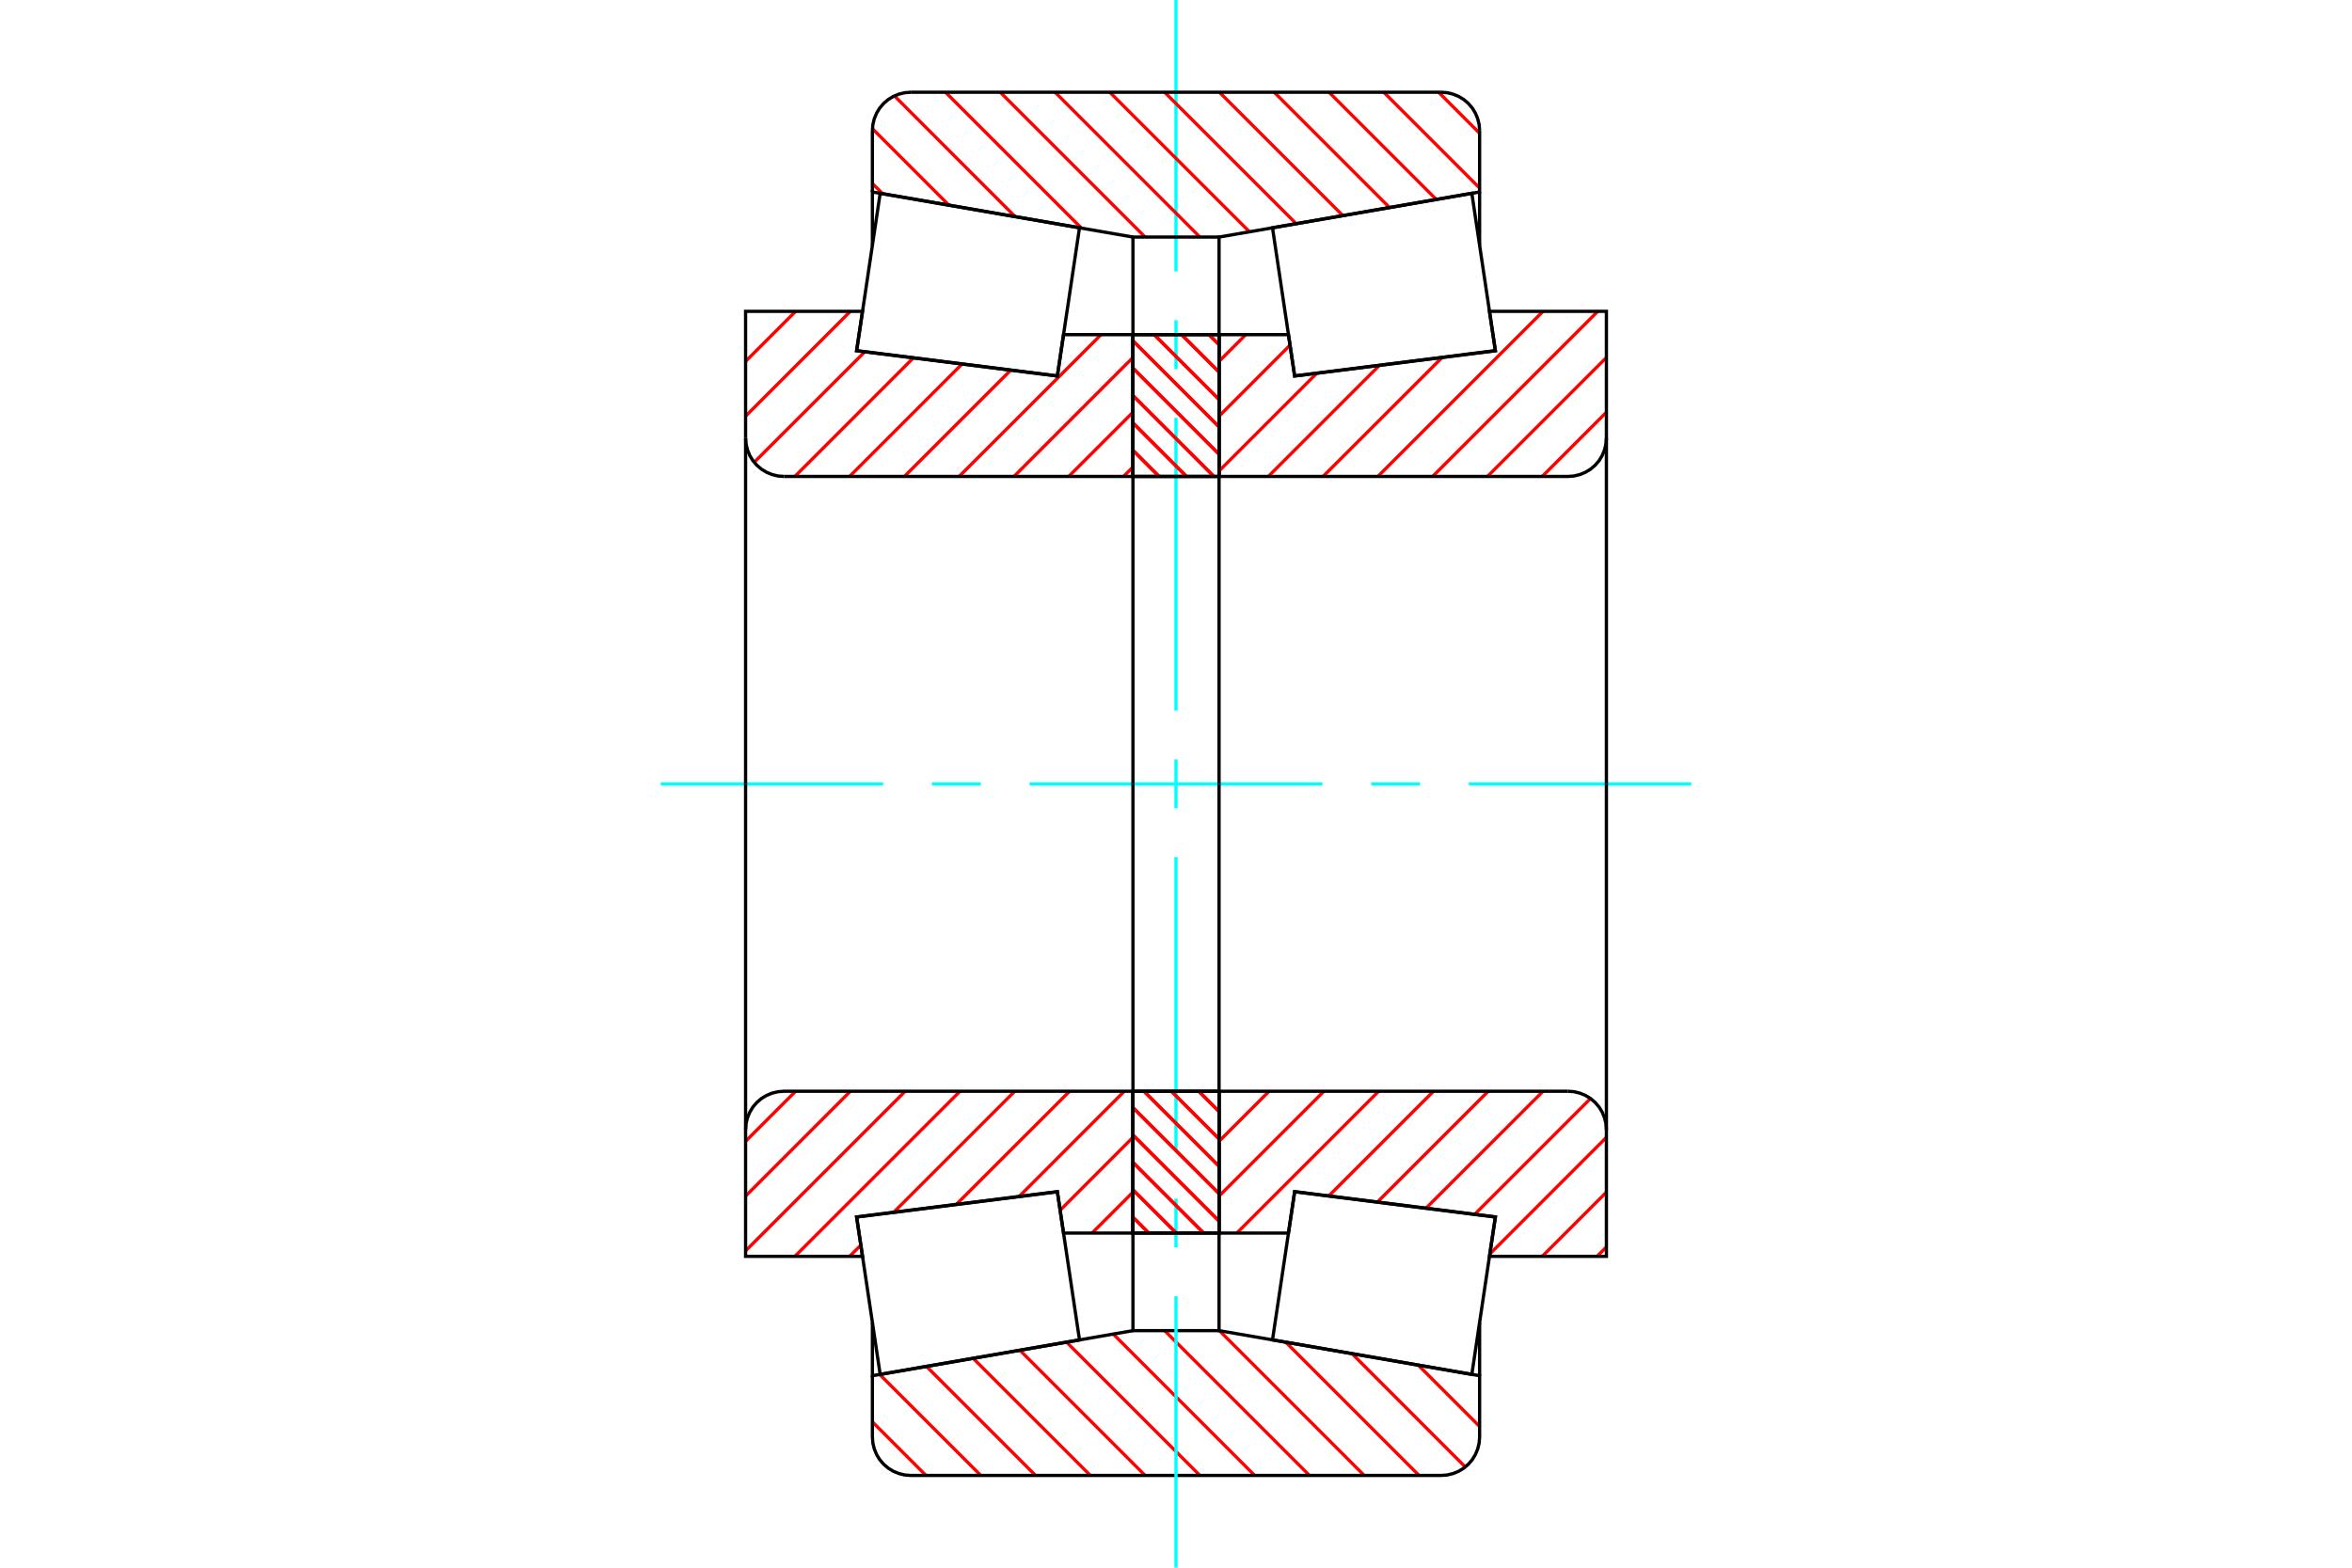 <?xml version="1.0" standalone="no"?>
<!DOCTYPE svg PUBLIC "-//W3C//DTD SVG 1.1//EN"
	"http://www.w3.org/Graphics/SVG/1.1/DTD/svg11.dtd">
<svg xmlns="http://www.w3.org/2000/svg" height="100%" width="100%" viewBox="0 0 36000 24000">
	<rect x="-1800" y="-1200" width="39600" height="26400" style="fill:#FFF"/>
	<g style="fill:none; fill-rule:evenodd" transform="matrix(1 0 0 1 0 0)">
		<g style="fill:none; stroke:#000; stroke-width:50; shape-rendering:geometricPrecision">
		</g>
		<g style="fill:none; stroke:#F00; stroke-width:50; shape-rendering:geometricPrecision">
			<line x1="21708" y1="20899" x2="22647" y2="21838"/>
			<line x1="20694" y1="20723" x2="22428" y2="22458"/>
			<line x1="19680" y1="20548" x2="21720" y2="22588"/>
			<line x1="18666" y1="20373" x2="20881" y2="22588"/>
			<line x1="17826" y1="20371" x2="20043" y2="22588"/>
			<line x1="17040" y1="20424" x2="19204" y2="22588"/>
			<line x1="16325" y1="20547" x2="18366" y2="22588"/>
			<line x1="15610" y1="20671" x2="17527" y2="22588"/>
			<line x1="14895" y1="20795" x2="16689" y2="22588"/>
			<line x1="14180" y1="20918" x2="15850" y2="22588"/>
			<line x1="13465" y1="21042" x2="15012" y2="22588"/>
			<line x1="13353" y1="21768" x2="14173" y2="22588"/>
		</g>
		<g style="fill:none; stroke:#000; stroke-width:50; shape-rendering:geometricPrecision">
			<polyline points="18000,20371 17769,20371 17341,20371 17341,18877"/>
			<polyline points="17341,20371 13353,21061 13353,20246"/>
			<polyline points="13353,21061 13353,22000 13360,22092 13382,22182 13417,22267 13465,22346 13525,22416 13595,22476 13674,22524 13759,22559 13849,22581 13941,22588 18000,22588 22059,22588 22151,22581 22241,22559 22326,22524 22405,22476 22475,22416 22535,22346 22583,22267 22618,22182 22640,22092 22647,22000 22647,21061 18659,20371 18659,18877"/>
			<line x1="18659" y1="20371" x2="18000" y2="20371"/>
			<line x1="22647" y1="21061" x2="22647" y2="20246"/>
		</g>
		<g style="fill:none; stroke:#0FF; stroke-width:50; shape-rendering:geometricPrecision">
			<line x1="10113" y1="12000" x2="13518" y2="12000"/>
			<line x1="14265" y1="12000" x2="15012" y2="12000"/>
			<line x1="15759" y1="12000" x2="20241" y2="12000"/>
			<line x1="20988" y1="12000" x2="21735" y2="12000"/>
			<line x1="22482" y1="12000" x2="25887" y2="12000"/>
			<line x1="18000" y1="24000" x2="18000" y2="19844"/>
			<line x1="18000" y1="19097" x2="18000" y2="18350"/>
			<line x1="18000" y1="17603" x2="18000" y2="13121"/>
			<line x1="18000" y1="12374" x2="18000" y2="11626"/>
			<line x1="18000" y1="10879" x2="18000" y2="6397"/>
			<line x1="18000" y1="5650" x2="18000" y2="4903"/>
			<line x1="18000" y1="4156" x2="18000" y2="0"/>
		</g>
		<g style="fill:none; stroke:#F00; stroke-width:50; shape-rendering:geometricPrecision">
			<line x1="22019" y1="1412" x2="22647" y2="2040"/>
			<line x1="21180" y1="1412" x2="22647" y2="2879"/>
			<line x1="20342" y1="1412" x2="21983" y2="3053"/>
			<line x1="19503" y1="1412" x2="21268" y2="3177"/>
			<line x1="18665" y1="1412" x2="20554" y2="3301"/>
			<line x1="17826" y1="1412" x2="19839" y2="3424"/>
			<line x1="16987" y1="1412" x2="19124" y2="3548"/>
			<line x1="16149" y1="1412" x2="18366" y2="3629"/>
			<line x1="15310" y1="1412" x2="17527" y2="3629"/>
			<line x1="14472" y1="1412" x2="16552" y2="3492"/>
			<line x1="13690" y1="1468" x2="15538" y2="3317"/>
			<line x1="13354" y1="1971" x2="14524" y2="3141"/>
			<line x1="13353" y1="2809" x2="13510" y2="2966"/>
		</g>
		<g style="fill:none; stroke:#000; stroke-width:50; shape-rendering:geometricPrecision">
			<polyline points="18000,3629 17341,3629 17341,5123"/>
			<polyline points="17341,3629 13353,2939 13353,3754"/>
			<line x1="13353" y1="2939" x2="13353" y2="2000"/>
			<polyline points="13941,1412 13849,1419 13759,1441 13674,1476 13595,1524 13525,1584 13465,1654 13417,1733 13382,1818 13360,1908 13353,2000"/>
			<polyline points="13941,1412 18000,1412 22059,1412"/>
			<polyline points="22647,2000 22640,1908 22618,1818 22583,1733 22535,1654 22475,1584 22405,1524 22326,1476 22241,1441 22151,1419 22059,1412"/>
			<polyline points="22647,2000 22647,2939 18659,3629 18659,5123"/>
			<line x1="18659" y1="3629" x2="18000" y2="3629"/>
			<line x1="22647" y1="2939" x2="22647" y2="3754"/>
		</g>
		<g style="fill:none; stroke:#F00; stroke-width:50; shape-rendering:geometricPrecision">
			<line x1="17341" y1="18251" x2="16715" y2="18877"/>
			<line x1="17341" y1="17412" x2="16227" y2="18527"/>
			<line x1="17209" y1="16706" x2="15599" y2="18317"/>
			<line x1="16371" y1="16706" x2="14639" y2="18437"/>
			<line x1="15532" y1="16706" x2="13680" y2="18558"/>
			<line x1="13176" y1="19062" x2="13004" y2="19234"/>
			<line x1="14694" y1="16706" x2="12166" y2="19234"/>
			<line x1="13855" y1="16706" x2="11412" y2="19149"/>
			<line x1="13016" y1="16706" x2="11412" y2="18311"/>
			<line x1="12178" y1="16706" x2="11412" y2="17472"/>
		</g>
		<g style="fill:none; stroke:#000; stroke-width:50; shape-rendering:geometricPrecision">
			<line x1="17341" y1="12000" x2="17341" y2="16706"/>
			<polyline points="17341,18877 17341,16706 12000,16706 11908,16713 11818,16735 11733,16770 11654,16818 11584,16878 11524,16948 11476,17027 11441,17112 11419,17202 11412,17294 11412,19234 13202,19234 13111,18630 16184,18243 16279,18877 17341,18877"/>
			<line x1="11412" y1="12000" x2="11412" y2="17294"/>
		</g>
		<g style="fill:none; stroke:#F00; stroke-width:50; shape-rendering:geometricPrecision">
			<line x1="17341" y1="7150" x2="17197" y2="7294"/>
			<line x1="17341" y1="6311" x2="16358" y2="7294"/>
			<line x1="17341" y1="5473" x2="15520" y2="7294"/>
			<line x1="16853" y1="5123" x2="14681" y2="7294"/>
			<line x1="15470" y1="5667" x2="13843" y2="7294"/>
			<line x1="14725" y1="5573" x2="13004" y2="7294"/>
			<line x1="13980" y1="5479" x2="12166" y2="7294"/>
			<line x1="13236" y1="5386" x2="11544" y2="7077"/>
			<line x1="13016" y1="4766" x2="11412" y2="6371"/>
			<line x1="12178" y1="4766" x2="11412" y2="5532"/>
		</g>
		<g style="fill:none; stroke:#000; stroke-width:50; shape-rendering:geometricPrecision">
			<line x1="17341" y1="12000" x2="17341" y2="7294"/>
			<polyline points="17341,5123 17341,7294 12000,7294"/>
			<polyline points="11412,6706 11419,6798 11441,6888 11476,6973 11524,7052 11584,7122 11654,7182 11733,7230 11818,7265 11908,7287 12000,7294"/>
			<polyline points="11412,6706 11412,4766 13202,4766 13111,5370 16184,5757 16279,5123 17341,5123"/>
			<line x1="11412" y1="12000" x2="11412" y2="6706"/>
		</g>
		<g style="fill:none; stroke:#F00; stroke-width:50; shape-rendering:geometricPrecision">
			<line x1="18505" y1="5123" x2="18659" y2="5277"/>
			<line x1="18085" y1="5123" x2="18659" y2="5696"/>
			<line x1="17666" y1="5123" x2="18659" y2="6116"/>
			<line x1="17341" y1="5217" x2="18659" y2="6535"/>
			<line x1="17341" y1="5636" x2="18659" y2="6954"/>
			<line x1="17341" y1="6056" x2="18580" y2="7294"/>
			<line x1="17341" y1="6475" x2="18160" y2="7294"/>
			<line x1="17341" y1="6894" x2="17741" y2="7294"/>
			<line x1="18348" y1="16706" x2="18659" y2="17017"/>
			<line x1="17929" y1="16706" x2="18659" y2="17436"/>
			<line x1="17509" y1="16706" x2="18659" y2="17855"/>
			<line x1="17341" y1="16957" x2="18659" y2="18274"/>
			<line x1="17341" y1="17376" x2="18659" y2="18694"/>
			<line x1="17341" y1="17795" x2="18423" y2="18877"/>
			<line x1="17341" y1="18215" x2="18004" y2="18877"/>
			<line x1="17341" y1="18634" x2="17584" y2="18877"/>
		</g>
		<g style="fill:none; stroke:#000; stroke-width:50; shape-rendering:geometricPrecision">
			<polyline points="18659,16706 18659,18877 17341,18877 17341,16706 18659,16706"/>
			<polyline points="18659,7294 17341,7294 17341,5123 18659,5123 18659,7294"/>
		</g>
		<g style="fill:none; stroke:#F00; stroke-width:50; shape-rendering:geometricPrecision">
			<line x1="18505" y1="5123" x2="18659" y2="5277"/>
			<line x1="18085" y1="5123" x2="18659" y2="5696"/>
			<line x1="17666" y1="5123" x2="18659" y2="6116"/>
			<line x1="17341" y1="5217" x2="18659" y2="6535"/>
			<line x1="17341" y1="5636" x2="18659" y2="6954"/>
			<line x1="17341" y1="6056" x2="18580" y2="7294"/>
			<line x1="17341" y1="6475" x2="18160" y2="7294"/>
			<line x1="17341" y1="6894" x2="17741" y2="7294"/>
			<line x1="18348" y1="16706" x2="18659" y2="17017"/>
			<line x1="17929" y1="16706" x2="18659" y2="17436"/>
			<line x1="17509" y1="16706" x2="18659" y2="17855"/>
			<line x1="17341" y1="16957" x2="18659" y2="18274"/>
			<line x1="17341" y1="17376" x2="18659" y2="18694"/>
			<line x1="17341" y1="17795" x2="18423" y2="18877"/>
			<line x1="17341" y1="18215" x2="18004" y2="18877"/>
			<line x1="17341" y1="18634" x2="17584" y2="18877"/>
		</g>
		<g style="fill:none; stroke:#000; stroke-width:50; shape-rendering:geometricPrecision">
			<polyline points="17341,7294 17341,5123 18659,5123 18659,7294 17341,7294"/>
			<polyline points="17341,16706 18659,16706 18659,18877 17341,18877 17341,16706"/>
		</g>
		<g style="fill:none; stroke:#F00; stroke-width:50; shape-rendering:geometricPrecision">
			<line x1="24588" y1="19090" x2="24444" y2="19234"/>
			<line x1="24588" y1="18251" x2="23605" y2="19234"/>
			<line x1="24588" y1="17412" x2="22804" y2="19197"/>
			<line x1="24345" y1="16817" x2="22572" y2="18590"/>
			<line x1="23618" y1="16706" x2="21827" y2="18496"/>
			<line x1="22779" y1="16706" x2="21083" y2="18402"/>
			<line x1="21941" y1="16706" x2="20338" y2="18309"/>
			<line x1="21102" y1="16706" x2="18931" y2="18877"/>
			<line x1="20264" y1="16706" x2="18659" y2="18311"/>
			<line x1="19425" y1="16706" x2="18659" y2="17472"/>
		</g>
		<g style="fill:none; stroke:#000; stroke-width:50; shape-rendering:geometricPrecision">
			<line x1="18659" y1="12000" x2="18659" y2="16706"/>
			<polyline points="18659,18877 18659,16706 24000,16706"/>
			<polyline points="24588,17294 24581,17202 24559,17112 24524,17027 24476,16948 24416,16878 24346,16818 24267,16770 24182,16735 24092,16713 24000,16706"/>
			<polyline points="24588,17294 24588,19234 22798,19234 22889,18630 19816,18243 19721,18877 18659,18877"/>
			<line x1="24588" y1="12000" x2="24588" y2="17294"/>
		</g>
		<g style="fill:none; stroke:#F00; stroke-width:50; shape-rendering:geometricPrecision">
			<line x1="24588" y1="6311" x2="23605" y2="7294"/>
			<line x1="24588" y1="5473" x2="22767" y2="7294"/>
			<line x1="24456" y1="4766" x2="21928" y2="7294"/>
			<line x1="23618" y1="4766" x2="21090" y2="7294"/>
			<line x1="22073" y1="5473" x2="20251" y2="7294"/>
			<line x1="21113" y1="5594" x2="19413" y2="7294"/>
			<line x1="20154" y1="5715" x2="18659" y2="7210"/>
			<line x1="19745" y1="5284" x2="18659" y2="6371"/>
			<line x1="19068" y1="5123" x2="18659" y2="5532"/>
		</g>
		<g style="fill:none; stroke:#000; stroke-width:50; shape-rendering:geometricPrecision">
			<line x1="18659" y1="12000" x2="18659" y2="7294"/>
			<polyline points="18659,5123 18659,7294 24000,7294 24092,7287 24182,7265 24267,7230 24346,7182 24416,7122 24476,7052 24524,6973 24559,6888 24581,6798 24588,6706 24588,4766 22798,4766 22889,5370 19816,5757 19721,5123 18659,5123"/>
			<line x1="24588" y1="12000" x2="24588" y2="6706"/>
			<polyline points="14376,18473 13112,18632 13472,21041 16523,20513 16184,18245 14376,18473"/>
			<polyline points="14376,5527 13112,5368 13472,2959 16523,3487 16184,5755 14376,5527"/>
			<polyline points="21624,18473 22888,18632 22528,21041 19477,20513 19816,18245 21624,18473"/>
			<polyline points="21624,5527 22888,5368 22528,2959 19477,3487 19816,5755 21624,5527"/>
		</g>
	</g>
</svg>
